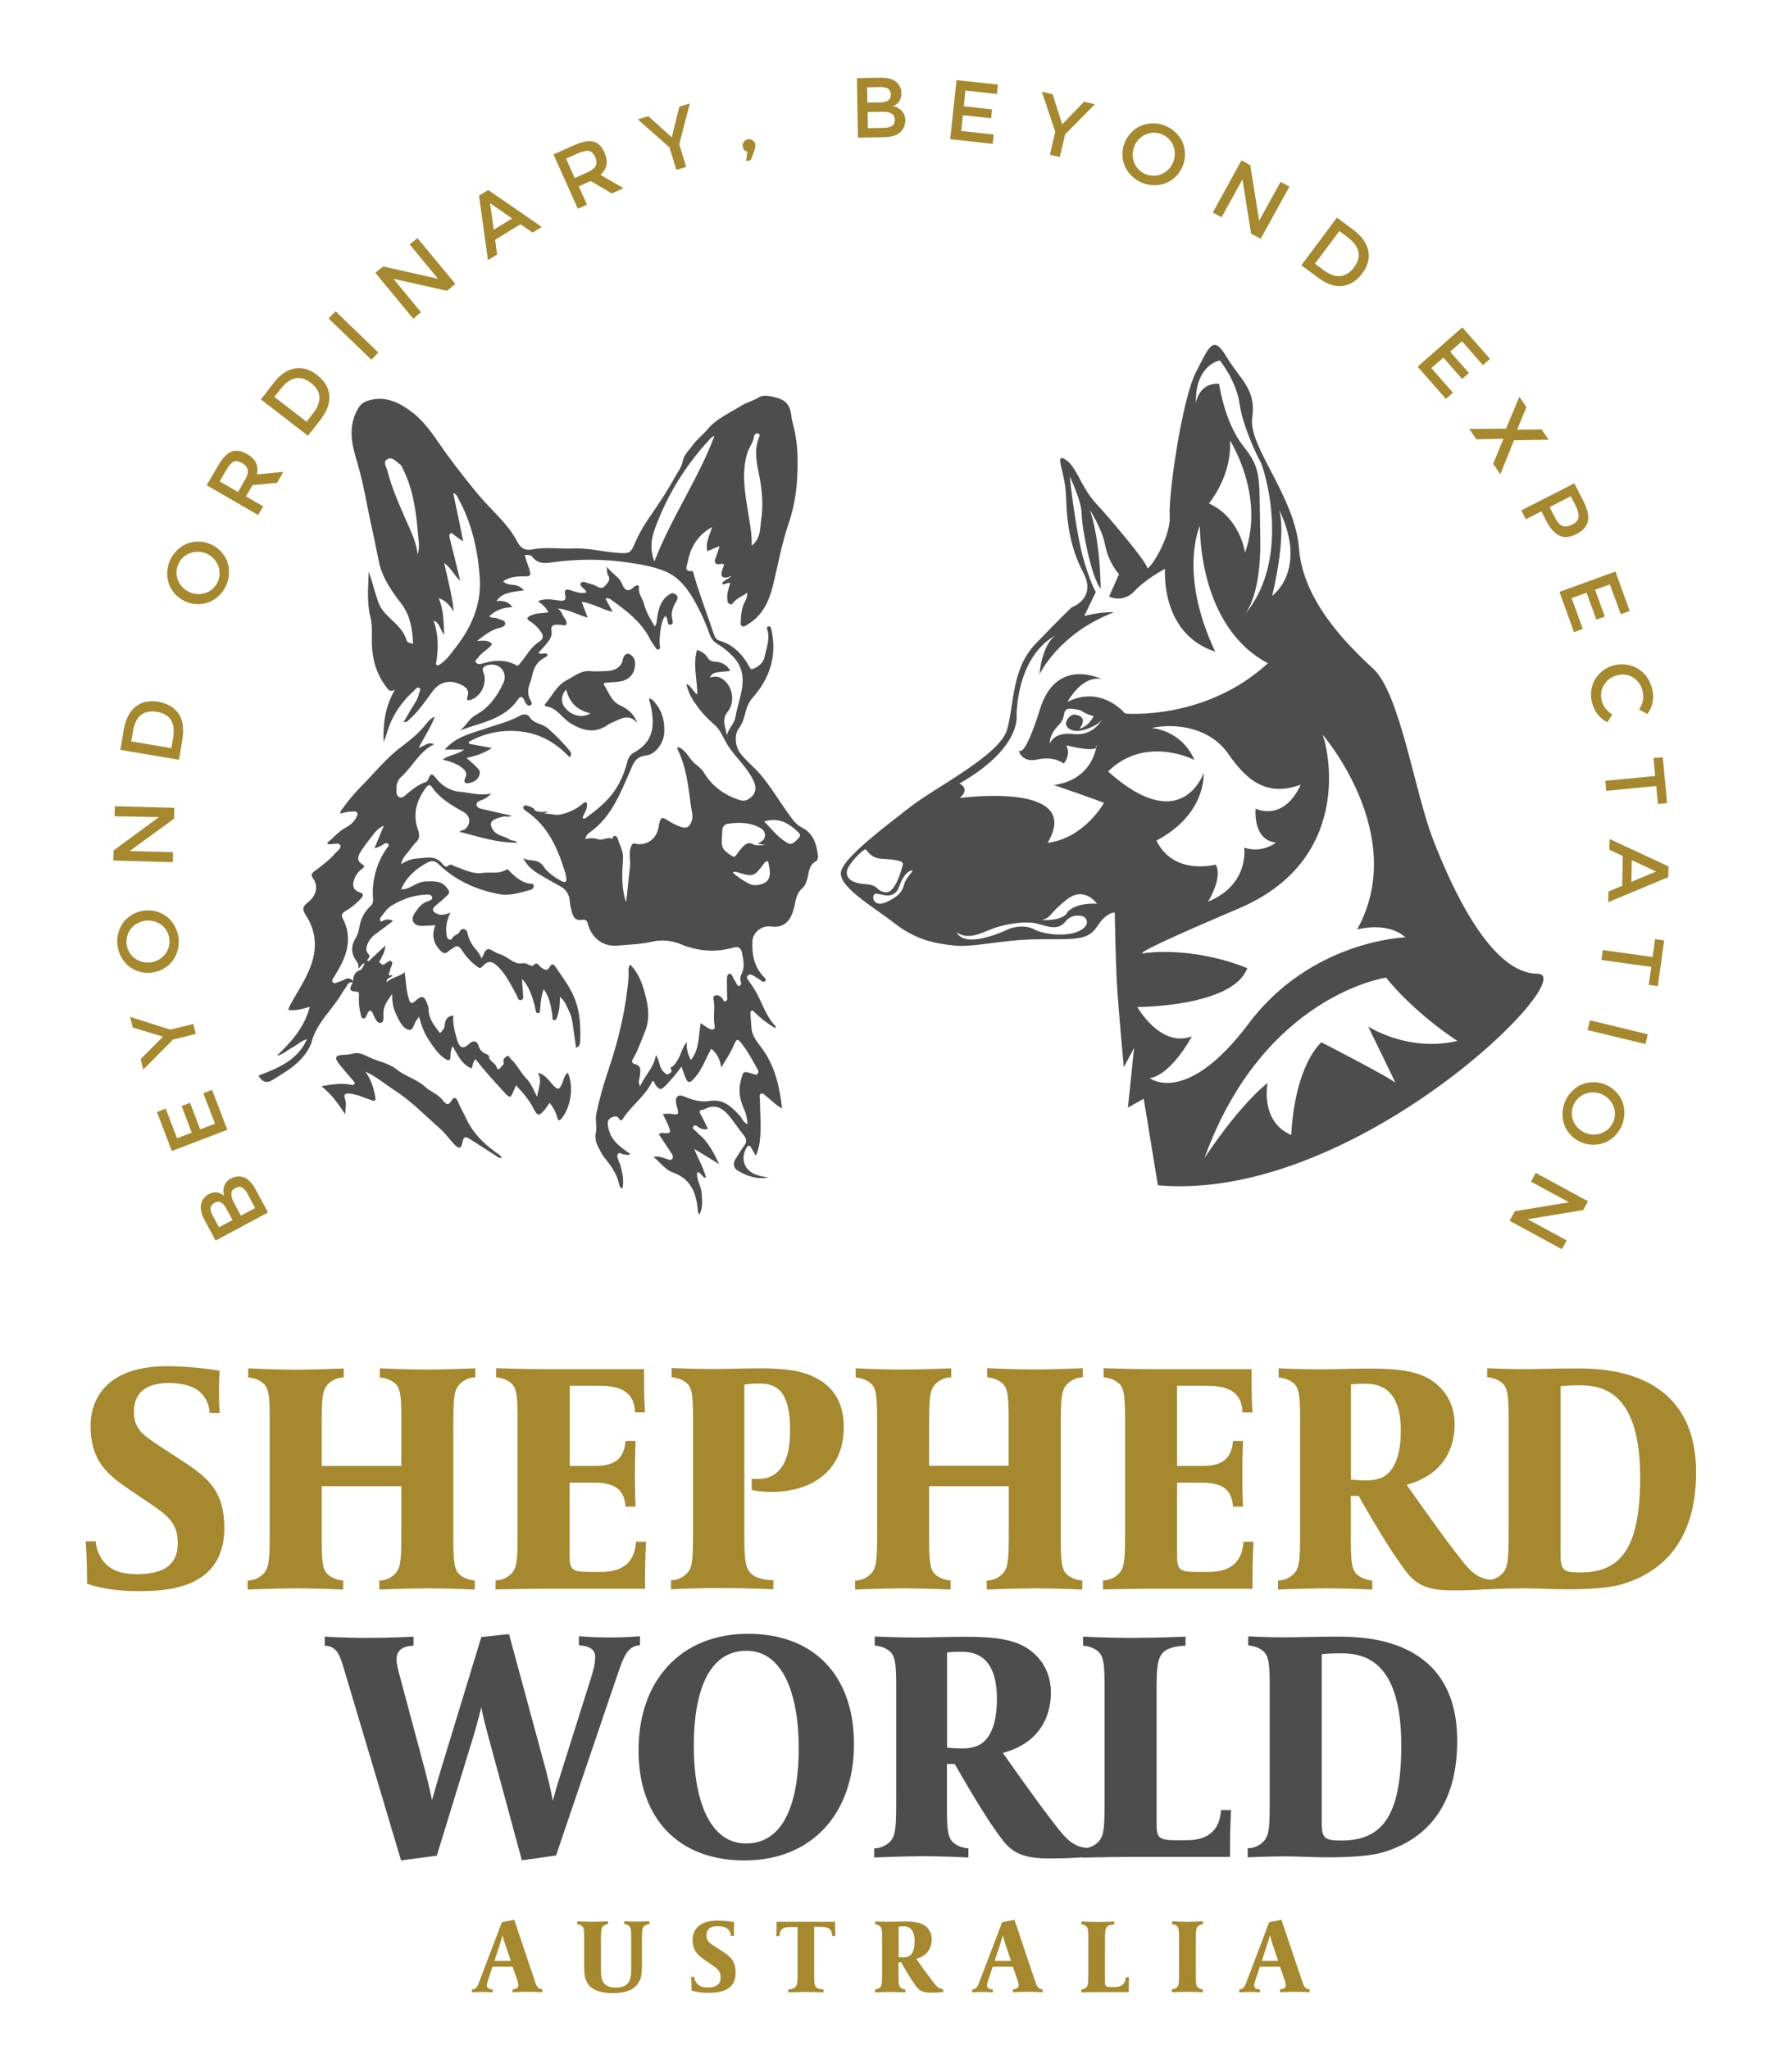 <?xml version="1.0" encoding="UTF-8"?>
<!-- Generator: Adobe Illustrator 28.2.0, SVG Export Plug-In . SVG Version: 6.00 Build 0)  -->
<svg xmlns="http://www.w3.org/2000/svg" xmlns:xlink="http://www.w3.org/1999/xlink" version="1.1" id="Layer_1" x="0px" y="0px" viewBox="0 0 1268.5 1450" style="enable-background:new 0 0 1268.5 1450;" xml:space="preserve">
<style type="text/css">
	.st0{fill:#FFFFFF;}
	.st1{fill:#A6882E;}
	.st2{fill:#4D4D4D;}
</style>
<rect class="st0" width="1268.5" height="1450"></rect>
<path class="st1" d="M373.4,1409.7c-5.7,0-10.5,0.3-10.5,0.3v-2.1c1.8-0.1,4.1-0.6,4.1-3c-0.2-1.6-0.6-3.1-1.2-4.5l-2.9-8.5h-14.3  l-2.8,8.5c-0.6,1.5-1,3.1-1.2,4.7c0,1.9,1.4,2.8,4.1,2.9v2.1c0,0-3.5-0.3-7.5-0.3s-7.1,0.3-7.1,0.3v-2.1c3.2-0.2,4-2.6,5-5.1  l16.2-42.5l8.7-1.7l14.9,44.3c1.2,3.6,2.4,4.7,5,4.9v2.1C383.9,1410,378.6,1409.7,373.4,1409.7z M357.8,1376.6c-1.9-5.4-2-7.2-2-7.2  c-0.1,0.2-0.7,2.9-2.2,7.4l-3.6,11h11.6L357.8,1376.6z"></path>
<path class="st1" d="M455.7,1363.5c-1.2,1.4-1.3,3.5-1.3,9.8v15.5c0,5.6-0.1,9.1-1.2,12c-3.4,8.9-13.2,9.8-19.4,9.8  c-12.8,0-17.2-4.5-19.1-9.5c-1-2.7-1.2-5.4-1.2-11.7v-18.3c0-4.7-0.2-6.3-1-7.4c-1-1.2-2.4-1.8-3.9-1.8v-2.1c0,0,6.2,0.3,10.6,0.3  c4.1,0,11.2-0.3,11.2-0.3v2.1c-1.4,0-2.7,0.6-3.7,1.6c-1.2,1.4-1.3,3.5-1.3,9.8v20.3c0,6.4,0.4,13.1,10.5,13.1  c10.4,0,10.9-6.9,10.9-13.2v-22.5c0-4.7-0.2-6.3-1-7.4c-1-1.2-2.4-1.8-3.9-1.8v-2.1c0,0,4.5,0.3,8.5,0.3c4.7,0,9.3-0.3,9.3-0.3v2.1  C458,1361.9,456.7,1362.5,455.7,1363.5z"></path>
<path class="st1" d="M501.2,1410.4c-7.6,0-11.7-1.7-11.7-1.7v-1.3c0-4-0.3-8.3-0.3-8.3h2.3c0.1,1.7,0.7,3.3,1.8,4.6  c1.9,2.4,4.8,2.9,7.6,2.9c8.9,0,9.2-4.7,9.2-7.2c0-4.7-2.7-6.4-6.8-9.2l-4.1-2.8c-5.1-3.5-8.9-6.6-8.9-14.6  c0-5.5,3.1-13.5,17.4-13.5c4,0,8,0.4,12,1c0,0-0.2,1.9-0.2,4.7c0,3.1,0.2,5,0.2,5h-2.3c-0.1-1.8-0.8-3.5-2.2-4.7  c-1.6-1.6-4.4-2.1-7.1-2.1c-7.2,0-8,4.1-8,6.6c0,3.9,2.1,5.3,6.1,7.9l5.1,3.3c5.8,3.8,9.4,6.8,9.4,15.2  C520.7,1410,507.6,1410.4,501.2,1410.4z"></path>
<path class="st1" d="M589.1,1370.1c-0.2-5.8-4.1-6.4-8.1-6.4h-4.7v34.4c0,5.2,0.3,6.8,1.1,7.9c1,1.6,3.5,1.9,5.5,2v2.1  c0,0-6.1-0.3-12.5-0.3c-6.7,0-12.4,0.3-12.4,0.3v-2.1c1.3,0,3.6-0.3,5-1.6c1.8-1.8,1.6-5.3,1.6-9.8v-32.8h-4.7c-4,0-7.9,0.5-8.1,6.4  h-2.3c0,0,0.2-3.3,0.2-7.2v-2.9h41.4v2.9c0,4,0.2,7.2,0.2,7.2L589.1,1370.1z"></path>
<path class="st1" d="M659.1,1410.3c-7.8,0-9.3-2.7-12-6.4c-3.5-5-9.2-15.1-9.2-15.1H636v10c0,4.7,0.2,6.3,1,7.4  c1,1.2,2.4,1.8,3.9,1.8v2.1c0,0-5.9-0.3-10.3-0.3c-4.1,0-11.2,0.3-11.2,0.3v-2.1c1.4,0,2.7-0.6,3.7-1.6c1.2-1.4,1.3-3.5,1.3-9.8  v-25.4c0-4.7-0.2-6.3-1-7.4c-1-1.2-2.4-1.8-3.9-1.8v-2.1c0,0,4.6,0.2,8.9,0.2c5.3,0,6.9-0.2,12-0.2c5.9,0,10.4,0.5,13.6,2.5  c3.5,2.2,5.7,6,5.5,10.2c0,4-1.5,11.2-10.9,13.7c0,0,6.8,9.8,11,15.2c2.5,3.2,4.4,6.1,8,6.3v2.1  C664.9,1410.2,662,1410.3,659.1,1410.3z M639.1,1363.3c-1.6,0-3,0.2-3,0.2v21.7c0,0,1.7,0.1,3.3,0.1c0.9,0,1.8-0.1,2.7-0.3  c1-0.3,5.3-1.2,5.3-11.1C647.4,1363.6,641.7,1363.2,639.1,1363.3L639.1,1363.3z"></path>
<path class="st1" d="M727.5,1409.7c-5.7,0-10.5,0.3-10.5,0.3v-2.1c1.8-0.1,4.1-0.6,4.1-3c-0.2-1.6-0.6-3.1-1.2-4.5l-2.9-8.5h-14.3  l-2.8,8.5c-0.6,1.5-1,3.1-1.2,4.7c0,1.9,1.4,2.8,4.1,2.9v2.1c0,0-3.5-0.3-7.5-0.3s-7.1,0.3-7.1,0.3v-2.1c3.2-0.2,4-2.6,5-5.1  l16.2-42.5l8.7-1.7l14.9,44.3c1.2,3.6,2.4,4.7,5,4.9v2.1C738,1410,732.6,1409.7,727.5,1409.7z M711.9,1376.6c-1.8-5.4-2-7.2-2-7.2  c-0.1,0.2-0.7,2.9-2.2,7.4l-3.6,11h11.6L711.9,1376.6z"></path>
<path class="st1" d="M799,1407.1v2.8h-22.4c-4.1,0-11.2,0.2-11.2,0.2v-2.1c1.4,0,2.7-0.6,3.7-1.6c1.2-1.4,1.3-3.5,1.3-9.8v-25.4  c0-4.7-0.2-6.3-1-7.4c-1-1.2-2.4-1.8-3.9-1.8v-2.1c0,0,5.2,0.3,10.9,0.3c6.3,0,12.4-0.3,12.4-0.3v2.1c-1.9,0.1-4.4,0.4-5.5,2  c-0.8,1.1-1.1,2.7-1.1,7.9v30.6c0,3.3,0.6,3.8,4.6,3.8h2c2.7,0,7.7-0.4,8.1-6.9h2.3C799.2,1399.3,799,1403.5,799,1407.1z"></path>
<path class="st1" d="M847.8,1363.5c-1.3,1.4-1.3,3.5-1.3,9.8v25.4c0,4.7,0.2,6.3,1,7.4c1,1.2,2.4,1.8,3.9,1.8v2.1  c0,0-6.2-0.3-10.6-0.3c-4.1,0-11.2,0.3-11.2,0.3v-2.1c1.4,0,2.7-0.6,3.7-1.6c1.3-1.4,1.3-3.5,1.3-9.8v-25.4c0-4.7-0.2-6.3-1-7.4  c-1-1.2-2.4-1.8-3.9-1.8v-2.1c0,0,6.2,0.3,10.6,0.3c4.2,0,11.2-0.3,11.2-0.3v2.1C850.1,1361.9,848.8,1362.4,847.8,1363.5z"></path>
<path class="st1" d="M916.6,1409.7c-5.7,0-10.5,0.3-10.5,0.3v-2.1c1.8-0.1,4.1-0.6,4.1-3c-0.2-1.6-0.6-3.1-1.2-4.5l-2.9-8.5h-14.3  l-2.8,8.5c-0.6,1.5-1.1,3.1-1.2,4.7c0,1.9,1.4,2.8,4.1,2.9v2.1c0,0-3.5-0.3-7.5-0.3s-7.1,0.3-7.1,0.3v-2.1c3.2-0.2,4-2.6,5-5.1  l16.1-42.5l8.7-1.7l14.9,44.3c1.2,3.6,2.4,4.7,5,4.9v2.1C927.1,1410,921.8,1409.7,916.6,1409.7z M901,1376.6c-1.8-5.4-2-7.2-2-7.2  c-0.1,0.2-0.7,2.9-2.2,7.4l-3.6,11h11.6L901,1376.6z"></path>
<path class="st1" d="M97.9,1126.1c-23.7,0-36.3-5.3-36.3-5.3v-4.2c0-12.4-0.9-25.8-0.9-25.8h7.1c0.3,5.2,2.3,10.2,5.5,14.3  c5.8,7.4,15,9,23.7,9c27.6,0,28.8-14.7,28.8-22.3c0-14.7-8.3-20-21.2-28.8l-12.9-8.7c-15.9-10.8-27.6-20.5-27.6-45.3  c0-17,9.7-42.1,54.1-42.1c12.5,0.1,25,1.2,37.3,3.2c0,0-0.5,6-0.5,14.5c0,9.7,0.5,15.4,0.5,15.4h-7.1c-0.2-5.6-2.6-10.9-6.7-14.7  c-5.1-4.8-13.8-6.5-22.1-6.5c-22.3,0-24.8,12.9-24.8,20.5c0,12.2,6.7,16.6,18.9,24.6l15.9,10.4c17.9,11.7,29.2,21.2,29.2,47.4  C158.6,1124.7,117.7,1126.1,97.9,1126.1z"></path>
<path class="st1" d="M325,980c-3.9,4.4-4.1,10.8-4.1,30.6v79.2c0,14.5,0.7,19.6,3,23c1.8,2.5,6,5.3,12.2,5.8v6.4  c0,0-19.3-0.9-32.9-0.9c-12.9,0-34.7,0.9-34.7,0.9v-6.4c4.4,0,8.5-1.9,11.5-5.1c3.9-4.4,4.1-10.8,4.1-30.6v-31.1h-56.4v38  c0,14.5,0.7,19.6,3,23c1.8,2.5,6,5.3,12.2,5.8v6.4c0,0-19.3-0.9-32.9-0.9c-12.9,0-34.7,0.9-34.7,0.9v-6.4c4.4,0,8.5-1.9,11.5-5.1  c3.9-4.4,4.1-10.8,4.1-30.6v-79.2c0-14.5-0.7-19.6-3-23c-1.8-2.5-6-5.3-12.2-5.8v-6.5c0,0,19.3,1,32.9,1c12.9,0,34.7-0.9,34.7-0.9  v6.4c-4.4,0-8.5,1.9-11.5,5.1c-3.9,4.4-4.1,10.8-4.1,30.6v26.9h56.4v-33.8c0-14.5-0.7-19.6-3-23c-1.8-2.5-6-5.3-12.2-5.8v-6.5  c0,0,19.3,0.9,32.9,0.9c12.9,0,34.7-0.9,34.7-0.9v6.4C332.1,974.9,328,976.7,325,980z"></path>
<path class="st1" d="M456.6,1115.7v8.7h-71.1c-12.9,0-34.7,0.5-34.7,0.5v-6.4c4.4,0,8.5-1.9,11.5-5.1c3.9-4.4,4.1-10.8,4.1-30.6  v-79.2c0-14.5-0.7-19.6-3-23c-1.8-2.5-6-5.3-12.2-5.8v-6.5c0,0,19.3,0.7,32.9,0.7h71.8v9c0,12.4,0.7,21.6,0.7,21.6h-7.1  c-0.5-17.5-14.7-18.9-27.1-18.9h-19.1v56.8h17.2c10.8,0,21.2-2.1,22.3-17.7h7.1c0,0-0.5,10.6-0.5,23.5c0,14.7,0.5,23,0.5,23h-7.1  c-0.9-13.6-9.4-17-22.8-17h-16.8v51.5c0,10.3,1.8,11.7,14.3,11.7h7.6c8.5,0,23.9-1.4,25.1-21.4h7.1  C457.3,1091.3,456.6,1104.4,456.6,1115.7z"></path>
<path class="st1" d="M546.1,1055.9c-4.7,0-9.4-0.4-14-1.4v-8c1.5,0.2,3.1,0.2,4.6,0.2c6,0,10.3-1.8,13.8-5.1  c5.8-5.5,8.8-14.7,8.8-29.5c0-33.8-14.7-32.9-24.4-32.9c-2.7,0.1-5.4,0.3-8,0.7v107.7c0,16.1,0.9,21.2,3.5,24.6  c3.2,4.8,10.8,6,17,6.2v6.4c0,0-18.6-0.9-38.4-0.9c-17.7,0-34,0.9-34,0.9v-6.4c4.4,0,8.5-1.9,11.5-5.1c3.9-4.4,4.1-10.8,4.1-30.6  v-79.2c0-14.5-0.7-19.6-3-23c-1.8-2.5-6-5.3-12.2-5.8v-6.5c0,0,16.6,0.7,28.5,0.7c12.9,0,20.7-0.5,34.7-0.5c4.6,0,17.3,0.2,26.5,2.3  c16.8,3.9,32.2,14.5,32.2,39.3C597.2,1041.8,573.7,1055.9,546.1,1055.9z"></path>
<path class="st1" d="M755,980c-3.9,4.4-4.1,10.8-4.1,30.6v79.2c0,14.5,0.7,19.6,3,23c1.8,2.5,6,5.3,12.2,5.8v6.4  c0,0-19.3-0.9-32.9-0.9c-12.9,0-34.7,0.9-34.7,0.9v-6.4c4.4,0,8.5-1.9,11.5-5.1c3.9-4.4,4.1-10.8,4.1-30.6v-31.1h-56.4v38  c0,14.5,0.7,19.6,3,23c1.8,2.5,6,5.3,12.2,5.8v6.4c0,0-19.3-0.9-32.9-0.9c-12.9,0-34.7,0.9-34.7,0.9v-6.4c4.4,0,8.5-1.9,11.5-5.1  c3.9-4.4,4.1-10.8,4.1-30.6v-79.2c0-14.5-0.7-19.6-3-23c-1.8-2.5-6-5.3-12.2-5.8v-6.5c0,0,19.3,0.9,32.9,0.9  c12.9,0,34.7-0.9,34.7-0.9v6.4c-4.4,0-8.5,1.9-11.5,5.1c-3.9,4.4-4.1,10.8-4.1,30.6v26.9H714v-33.8c0-14.5-0.7-19.6-3-23  c-1.8-2.5-6-5.3-12.2-5.8v-6.5c0,0,19.3,0.9,32.9,0.9c12.8,0.1,34.8-0.9,34.8-0.9v6.4C762.1,974.9,758,976.7,755,980z"></path>
<path class="st1" d="M886.6,1115.7v8.7h-71.1c-12.9,0-34.7,0.5-34.7,0.5v-6.4c4.4,0,8.5-1.9,11.5-5.1c3.9-4.4,4.1-10.8,4.1-30.6  v-79.2c0-14.5-0.7-19.6-3-23c-1.8-2.5-6-5.3-12.2-5.8v-6.5c0,0,19.3,0.7,32.9,0.7h71.8v9c0,12.4,0.7,21.6,0.7,21.6h-7.1  c-0.5-17.5-14.7-18.9-27.2-18.9h-19.1v56.8h17.3c10.8,0,21.2-2.1,22.3-17.7h7.1c0,0-0.5,10.6-0.5,23.5c0,14.7,0.5,23,0.5,23h-7.1  c-0.9-13.6-9.4-17-22.8-17h-16.8v51.5c0,10.3,1.8,11.7,14.3,11.7h7.6c8.5,0,23.9-1.4,25.1-21.4h7.1  C887.3,1091.3,886.6,1104.4,886.6,1115.7z"></path>
<path class="st1" d="M1027.8,1125.6c-24.4,0-29-8.5-37.3-20c-11-15.4-28.8-46.9-28.8-46.9h-5.5v31.1c0,14.5,0.7,19.6,3,23  c1.8,2.5,6,5.3,12.2,5.8v6.4c0,0-18.4-0.9-32-0.9c-12.9,0-34.7,0.9-34.7,0.9v-6.4c4.4,0,8.5-1.9,11.5-5.1c3.9-4.4,4.1-10.8,4.1-30.6  v-79.2c0-14.5-0.7-19.6-3-23c-1.8-2.5-6-5.3-12.2-5.8v-6.5c0,0,14.3,0.7,27.8,0.7c16.6,0,21.4-0.5,37.3-0.5  c18.4,0,32.4,1.6,42.3,7.8c10.6,6.7,17.2,17.5,17.2,31.8c0,12.4-4.6,34.7-34,42.6c0,0,21.2,30.4,34.3,47.4  c7.8,10.1,13.8,19.1,25.1,19.8v6.4C1055.3,1124.4,1047.4,1125.6,1027.8,1125.6z M965.7,979.3c-5.1,0-9.4,0.5-9.4,0.5v67.4  c0,0,5.3,0.5,10.4,0.5c2.8,0.1,5.6-0.2,8.3-0.9c3-0.9,16.6-3.7,16.6-34.5C991.5,980.2,973.8,979.3,965.7,979.3z"></path>
<path class="st1" d="M1147.5,1121.4c-7.1,2.1-20.7,3.4-37.7,3.4c-14.3,0-20.2-0.7-30.6-0.7c-11.3,0-26.9,0.7-26.9,0.7v-6.4  c4.4,0,8.5-1.9,11.5-5.1c3.9-4.4,4.1-10.8,4.1-30.6v-79.2c0-14.5-0.7-19.6-3-23c-1.8-2.5-6-5.3-12.2-5.8v-6.4c0,0,12.9,0.7,26,0.7  c7.4,0,21.2-0.5,37.7-0.5c20.7,0,84.2,1.8,84.2,73.6C1200.6,1098,1168.9,1115.2,1147.5,1121.4z M1118.5,980.4  c-10.3,0-13.8,0.7-13.8,0.7v119.2c0,6.9,0.7,10.3,4.8,11.7c1.8,0.7,4.8,0.9,9.2,0.9c29.4,0,42.3-18.4,42.3-67.2  C1161.1,986.2,1135.3,980.4,1118.5,980.4L1118.5,980.4z"></path>
<path class="st2" d="M437.7,1183.4l-44.1,129.8l-24.2,3.4l-23.9-88.3c-3-10.8-4.6-18.6-4.8-20.2c-0.2,1.2-2.1,8.8-5.5,20.5l-26,84.7  l-25.3,3.4l-40-134.1c-3.2-10.8-5.1-17.5-14-17.9v-6.4c0,0,13.1,0.9,29.7,0.9c18.6,0,33.1-0.9,33.1-0.9v6.4c-5.1,0.2-12,1.8-12,9.4  c0,3,0.7,6.7,2.8,14l17,63.5c3,11.3,5.1,21.2,5.3,22.5c0.2-0.7,2.1-7.8,5.8-20l29.1-95.5l19.6-2.1l26.2,96.6  c3.5,13.3,4.6,20.7,4.8,21.4c0.2-0.9,2.5-9.2,5.8-19.6l21.2-67.2c2.1-6.9,3-10.6,3-15c0-6-5.1-7.8-11.5-8.3v-6.4  c0,0,9.7,0.9,21.6,0.9c12.9,0,21.6-0.9,21.6-0.9v6.4C443.9,1164.8,441.2,1173.6,437.7,1183.4z"></path>
<path class="st2" d="M527,1316.7c-47.2,0-75-30.1-75-78c0-49.5,30.1-82.4,77.5-82.4c47.2,0,75,30.1,75,78  C604.5,1283.8,574.4,1316.7,527,1316.7z M528.4,1168.3c-27.4,0-37.3,30.1-37.3,67.4c0,38.9,11.5,69,37,69  c27.4,0,37.3-30.1,37.3-67.4C565.4,1198.4,553.9,1168.3,528.4,1168.3z"></path>
<path class="st2" d="M741.9,1315.3c-24.4,0-29-8.5-37.3-20c-11-15.4-28.8-46.9-28.8-46.9h-5.5v31c0,14.5,0.7,19.6,3,23  c1.8,2.5,6,5.3,12.2,5.8v6.4c0,0-18.4-0.9-32-0.9c-12.9,0-34.7,0.9-34.7,0.9v-6.4c4.4-0.1,8.5-1.9,11.5-5.1  c3.9-4.4,4.1-10.8,4.1-30.6v-79.1c0-14.5-0.7-19.6-3-23c-1.8-2.5-6-5.3-12.2-5.8v-6.4c0,0,14.3,0.7,27.8,0.7  c16.6,0,21.4-0.5,37.3-0.5c18.4,0,32.4,1.6,42.3,7.8c10.6,6.7,17.3,17.5,17.3,31.8c0,12.4-4.6,34.7-34,42.6c0,0,21.2,30.4,34.3,47.4  c7.8,10.1,13.8,19.1,25.1,19.8v6.4C769.2,1314.1,761.4,1315.3,741.9,1315.3z M679.8,1169c-5.1,0-9.4,0.5-9.4,0.5v67.4  c0,0,5.3,0.5,10.4,0.5c2.8,0.1,5.6-0.2,8.3-0.9c3-0.9,16.6-3.7,16.6-34.5C705.5,1169.9,687.8,1169,679.8,1169z"></path>
<path class="st2" d="M870.7,1305.4v8.8H801c-12.9,0-34.7,0.5-34.7,0.5v-6.4c4.4-0.1,8.5-1.9,11.5-5.1c3.9-4.4,4.1-10.8,4.1-30.6  v-79.1c0-14.5-0.7-19.6-3-23c-1.8-2.5-6-5.3-12.2-5.8v-6.4c0,0,16.1,0.9,33.8,0.9c19.5,0,38.7-0.9,38.7-0.9v6.4  c-6,0.2-13.8,1.4-17,6.2c-2.5,3.5-3.5,8.5-3.5,24.6v95.2c0,10.3,1.8,11.7,14.3,11.7h6.2c8.5,0,23.9-1.4,25.1-21.4h7.1  C871.4,1281,870.7,1294.1,870.7,1305.4z"></path>
<path class="st2" d="M978.4,1311.1c-7.1,2.1-20.7,3.4-37.7,3.4c-14.3,0-20.2-0.7-30.6-0.7c-11.3,0-26.9,0.7-26.9,0.7v-6.4  c4.4,0,8.5-1.9,11.5-5.1c3.9-4.4,4.1-10.8,4.1-30.6v-79.1c0-14.5-0.7-19.6-3-23c-1.8-2.5-6-5.3-12.2-5.8v-6.4c0,0,12.9,0.7,26,0.7  c7.4,0,21.2-0.5,37.7-0.5c20.7,0,84.2,1.8,84.2,73.6C1031.6,1287.7,999.8,1304.9,978.4,1311.1z M949.4,1170.1  c-10.3,0-13.8,0.7-13.8,0.7V1290c0,6.9,0.7,10.3,4.8,11.7c1.8,0.7,4.8,0.9,9.2,0.9c29.5,0,42.3-18.4,42.3-67.2  C992,1175.8,966.2,1170.1,949.4,1170.1L949.4,1170.1z"></path>
<path class="st2" d="M632.9,653.2c15.6,12.2,29.2,14.6,42.8,16s32.1-3.9,56.9-4.4s37,1.9,43.8-8.8s12.7-10.2,12.7-10.2  s0.5,31.1,1.5,49.6s4.9,59.9,4.9,59.9l7.3-13.7l-4.4,42.3l11.2-6.3l9.7,59.3l0.5,2c140,12.2,301.5-149.8,268.4-149.8  s-60.8-61.3-73.9-95.3c-13.1-34-23.3-103.1-42.3-120.6s-49.6-48.1-52.5-85.1s-36-72-33.1-92.4s-8.3-26.7-18-42.9  s-12.2-8.1-21.9,10.8s-19.5,86-18.5,101.6s-15.6,40.4-16,36.5s-24.8-33.1-36-45.2s-13.7-26.2-21.9-31.3s0,9,0.5,25.9  s2.4,35.6,12.2,54.1s-8.3,24.7-8.3,24.7s-7.8,7.4-25.3,25.6s-15.1,43.1-20.4,61.1c-5.3,18-51,40.8-68.6,54.6s-44.7,33.9-48.6,44.7  S617.3,641.1,632.9,653.2z M881.5,434.4c-0.4,0.6-0.9,1.2-1.5,1.8C880.5,435.6,881,435,881.5,434.4c3.4-4.6,11.3-19.2,10.6-53.9  c-0.9-43.9,1.3-47.9-12.1-64.9s-17-43.9-17-43.9s-13-2.2-16.5,13.4c-0.4-27.3,17-30,17-30s11.6,14.3,13.9,30.4s12.2,36.7,14.8,41.2  S914.7,394.6,881.5,434.4z M870.6,311.6c0,0,25.1,38.9,10.7,79.6c0,0-3.1-24.6-25.5-34.9C873.5,333.2,870.6,311.6,870.6,311.6z   M900.5,421.7c0,0,10.4-41.2,5-60.9C926.1,403.8,900.5,421.7,900.5,421.7z M852.6,819.6c41.8-115.5,128.6-127.7,128.6-127.7  s16.8,22.4,50.4,44.8c-35,8.2-63.1-10.2-63.1-10.2s20.8,42.7,19.3,40s-52.4-28.8-52.4-28.8s-18.5,14.8-21.4,65.6  c-22.4-9.7-16.7-36.8-16.7-36.8S879.4,779.4,852.6,819.6z M805.1,712.7c0,0,67.7,0,77.8-27.5c-39.3-15.8-72.2-10.7-72.2-10.7  s-21,5.5,66.1-31.5s60.5-123.6,59-123.6c0,0,62.1,71.2,24.9,138.4c23.9-5.6,34.1,5.6,34.1,5.6s-66.6,2-110.9,61S813.8,763,813.8,763  s13.2,0,29.9-29.5C821.2,741.7,805.1,712.7,805.1,712.7z M784.4,546c26.4-26.1,61-8.2,61-8.2s-6.8-19.6-30.3-22.6  c18.3-3.8,41.8,0.2,54.4,18.4s27,30.8,51.3,21.7c-12.6,27-32,17-32,17s-2.3,22.3,14.4,24c-6.5,4.8-14.9,6.2-22.5,3.6  c0,0,4.1,26-25.5,38.2c11.1-19.2,5.3-26.2,5.3-26.2s-29.6,8.2-41.9-17c35.8-18.9,33.4-47.8,33.4-47.8S836.6,592.9,784.4,546z   M741.6,596.5c25.8-43.8-62.4-31.7-62.4-31.7s8.2-5.9,0-10.3c43.7-24.9,40.4-47.8,40.4-47.8s-0.6-41,27.3-56.9  c-9.7,7.5-11.1,27.5-11.1,27.5s13.5-29,52.8-44c-10.2-0.4-21.1,2.7-21.1,2.7l8.2-17c0,0-4.4-7.3-9.4-25.8s-9.1-56-9.1-56  s8.5,17.3,8.5,26.7s6.8,44.9,13.5,52.8c-0.9-39.6-7.9-56-7.9-56s8.8,13.2,11.1,25.5c1.5,7.5,4.8,14.4,9.7,20.2l-7,15.8  c6.1,2.8,13.4,1.3,17.9-3.8c8.2-8.8,21.7-15.8,21.7-15.8s-3.8,45.7,35.5,58.6c-26.4-56-10.8-89.1-10.8-89.1s-1.8,71,48.1,97.3  C853,510.3,796.4,505,796.4,505s-16.7-20.5-40.8-8.2c12-20.5,24.3-16.1,24.3-16.1s-32-16.4-43.7,21.1s-15.2,29-15.2,29  s1.8,9.4,13.5,6.7s18.5,2.9,18.5,2.9s5.3-5.9,1.8-12.9c15,3.6,19.7,3,21.1,1.8c0.2-1.1,0.3-1.8,0.3-1.8c0.4,0.6,0.3,1.4-0.3,1.8  c-1.1,5.7-6.4,23.1-29.9,26.3c25.8,8.8,35.5,12.6,35.5,12.6S767.7,593.2,741.6,596.5z M761.6,517.3c4.3,0.4,15.1-3.2,18.3-8  c-3.9,7.3-11.9,11.3-20,10.2c-14.3-1.7-16.7,6.8-16.7,6.8s-1.1-5.8,6.3-13.2c7.4-7.4-1.3-14.3,15.4-10.4c2.8,2,6,3.4,9.3,4.1  c0,0-3.3,7.2-10,8.9c7.1-9.7-4.1-10-4.1-10c-2.4,0.6-4.4,2.4-5.2,4.8C753.5,514.5,757.4,516.9,761.6,517.3z M755.7,645.4  c0,0-1.4,6.2-18.2,5.8c7.5-2.3,5.2-5,17.8-14.7s21.2,3.1,21.2,3.1C760.8,638.8,755.7,645.4,755.7,645.4z M677.1,659.8  c8.3,5.8,17.5,0.5,25.4-2.5s21.4-5.4,29.3-4.1s16.4,6.7,22.5-1.1c3.5-4.4,8.3-4.5,11.7-3.7c2.3,0.5,3.8,2.9,3.3,5.2  c-0.1,0.6-0.4,1.1-0.7,1.6c-6.7,9.1-29.1,6.6-36.2,2.7c-8.3-4.5-18.2-0.5-18.2-0.5S683.8,672.6,677.1,659.8L677.1,659.8z   M619.3,632.7c2.7-1.5,13.2,6,17.3-5.5s9.2-11.2,9.2-11.2c1.6-0.4-4.5,5.2-5.7,9.6s-2.7,8.2-12.3,12.7S616.6,634.2,619.3,632.7z   M600.8,613.3c3.7-6.2,10.7-12.2,11.8-12.2s3.2,6.3,11.7,6.7s15.5,1.3,14.8,4c0,0-4.7,20.8-12.3,19.7s-3.5-5-14.8-5.8  S597.1,619.5,600.8,613.3z"></path>
<path class="st2" d="M227.5,768.7c7,5.7,11.9,12.2,16.9,20c0-4.5,1.1-7.6-0.2-11s0.3-4,3.6-3.7c5.2,0.5,9.8,2.9,14.7,4.5  c2.3,0.8,3.9,1.4,3.1-2.5c-1.2-6.3-3-12.2-7-17.6c7.8,3.5,14,8.9,20.9,13.4c11.8,7.6,21.4,17.7,31.8,26.8c3.7,3.2,6.6,7.4,10,11  c3.6,3.8,5.2,3.6,6.1-1.3c0.8-4.4,2.5-3.8,5.3-2.1c5.9,3.8,11.9,7.6,17.8,11.4c1.3,0.9,2.5,2.1,4.6,1.8c-0.9-2-2.6-2.8-4.1-3.8  c-9.1-6.6-16.7-14.3-21.4-24.8c-1.8-3.9-4.1-7.6-5.7-11.7c-1-2.4-2.8-2.8-4.2-0.3c-2.1,3.9-3.9,3-6.1,0.1c-3.3-4.5-8.9-6.2-12.9-9.9  c-5.8-5.3-13.5-7-19.6-11.9c-3.5-2.9-8.5-4.8-13.1-6.2c-2.9-1-5.7-2.1-8.4-3.5c-2.4-1.1-5.9-2.8-9.4-1.8c-2,0.5-4.1,0.8-6.2,0.9  c-2.2,0.2-5.2,0-6,1.9c-0.5,1.2,1.3,3.8,2.6,5.3c3,3.8,6.2,7.3,9.3,11c0.6,0.7,1.5,1.5,1,2.5s-1.7,0.7-2.6,0.5  C241.8,766.3,235.2,767.5,227.5,768.7z"></path>
<path class="st2" d="M489.1,750.2c6.2-7.8,5.2-17.1,6.9-26.1c1.8,1.3,3.7,2.6,5.6,3.7c2.3,1.2,4.9,1.5,4.2-2.3  c-1-5.5,0.2-10.9-0.4-16.3c-0.2-1.6-1.3-4,1-4.7c1.8-0.5,3.7,0.5,5,2.2c0.6,0.8,0.8,2.5,2.3,1.9s1-2.2,1-3.4c0-4.2-0.2-8.4-0.1-12.5  c0-1.4,0.2-3.3,1.8-3.5c1.4-0.2,1.9,1.5,2.5,2.6c0.8,1.5,1.8,3,2.6,4.6c0.4,0.7,0.8,1.6,1.7,1.4c1-0.2,1.6-1.2,1.4-2.2  c0,0,0-0.1,0-0.1c-0.8-2.2-0.6-4.5,0.5-6.6c2.3-4.7,1.1-9.5,0.2-14.2c-0.6-3.5-2.2-5.2-6.4-4c-12.5,3.5-24.8,2.5-36.9-2.4  c-6.4-2.7-13.5-3.4-20.2-1.9c-7.9,1.9-15.9,2-23.9,2.8c-10.7,1.2-19.1-5-21.9-15.7c-0.6-2.5-2.3-2.8-3.9-2.5  c-5.4,0.9-6.6-2.7-7.6-6.6c-0.6-2.2-1-4.4-1.2-6.6c-0.1-4.4-2.7-8.5-6.6-10.5c-4.6-2.6-9.2-5.1-13.8-7.8c-5.1-3-9.9-6.5-12.5-12.3  c4.3,3,10.5-0.1,14.5,6.2c2.4,3.8,7.6,7.5,12.4,10.1c2.6,1.4,4,0.9,3.5-2.3c-0.1-1-0.3-1.9-0.5-2.8c-5.2-17.4-12.1-33.7-27.9-44.4  c-1-0.7-2.4-1.8-1.9-3c0.8-1.7,2.6-0.8,3.9-0.4s3.1,1,3.7,2.1c0.9,1.7,2.4,1.5,3.6,1.8c1.5,0.4,3.2,0,4.8,0c4.1,0-4.2,1.6,0.2,1.4  c3.2-0.1,6.2,1.3,9.6,0.6c6-1.1,11.6-3.8,16.3-7.8c0.8-0.7,1.4-1.3,2.4-0.7c0.8,0.5,0.5,1.4,0.5,2.2c0.1,3.3-2.6,5.8-3.1,8.8  c1.3,0.8,2.1,0,2.8-0.5c6.5-4.8,12.8-9.8,17.8-16.1c5.5-6.9,8.9-14.9,11.1-23.4c0.6-2.8,2.4-5.3,5-6.6c9.2-5,13.5-12.8,12.9-23.3  c-0.3-5-1.2-9.9-2.7-14.7c2.4,0.1,3.3,1.6,4.4,3c5.2,6.1,6.9,13.3,6.5,21.1c-0.4,7.2-5.9,15.4-13,16.2c-7.7,0.9-9,6-11.4,11.5  c-7,16-13.4,32.5-28.6,43.1c-1.5,1-2.6,2.7-2.9,4.5c3-0.8,6.3-0.7,9.2,0.2c3.2,1,6.5-2,9.9-0.3c1.2-3.7,3.4-1.9,3.9-0.1  c1.3,4.5,4,8.7,3.7,13.8c-0.6,10.4-1.4,20.9,2.2,31.1c1.1-8.2,1.6-16.4,2.7-24.5c0.7-5-1.3-10.2,0.9-15.1c0.7-1.6,1.2-2.3,3.1-1.8  c7,1.7,14-2.7,15.9-10c0.5-1.7,0.6-3.5,1.1-5.2c0.6-2.6,1.6-4,4.6-2c3.3,2.2,6.9,4.1,10.7,5.4c4.4,1.4,6-0.5,7.4-4.2  s-0.1-7-0.5-10.4c-1.8-13.6-3.1-27.2-9.2-39.8c-0.3-0.6-0.7-1.5,0.1-2.2c5.9,2.2,7.7,8.5,12.3,12.1c2.1,1.7,4.5,3.5,5.8,5.7  c5.9,9.9,14.3,16,25.1,19.6c3,1,4.9,0.6,7-0.8c5.5-3.7,5.8-8.4,1.8-15.5c-4.6-8-11.5-14.2-16.5-21.8c-3.4-5.1-5.2-11.3-9.9-15.2  c-4.9-4.2-9.3-8.9-12.9-14.2c-3.3-4.3-5.7-9.3-6.9-14.6c3.6,1.5,4.6,5.3,7.8,7.6c0-10.7-3.3-21.1-0.2-31.7c3.3,1.3,5.9,2.8,7.5,5.5  c1.3,2.2,2.9,2.8,5.5,2.9c4.3,0.3,8.3,2.1,10.5,6.6c-12.2,1-12.2,1-14.5,4.6c2.9-0.7,5.3-1.1,7.9,0.4c8.5,4.7,10.5,16.9,4.6,24.1  c-4.3,5.3-1.3,10.7-0.4,16.3c1.3-4.8,5.4-8.3,6.1-12.8c0.9-5.6,2.7-10.9,3.9-16.4c2.2-9.8,1.8-18.9-5.7-26.5  c-3.1-3.3-6.6-6.2-10.4-8.5c-2.8-1.5-5-4-6-7c-3.1-8.8-7-17.3-11.7-25.4c-4.8-8.1-10.7-15.5-19.5-19.2c-8-3.4-16.6-4.9-25.2-6.2  c-18.3-2.8-36.9-2.9-55.2-0.3c-5.1,0.7-10.1,1.1-13.8-3.7c-1.3-1.7-3.5-1.8-5.6-1.4c0.5,1.7,1,3.3,1.5,4.8s1.1,3,1.6,4.5  c1.6,5.3,1.3,5.8-4.2,5.7c-5-0.1-9.8,0.6-14.2,3.5c2.4,2.4,5.1,2.3,7.8,2.6s4.9,1.6,7.1,3.8c-12.4,1.4-16.2,2.8-19.6,7.6  c4.4-0.4,8.4,0.1,11.3,4.3c-6.6,0.2-11.9,2.1-16.4,6.5c2,1.6,4,0.6,5.8,1.5c2,1.1,5.5,1,5.5,3.6c0,2.3-3.3,2.9-5.3,3.4  c-5.4,1.6-9.5,5-14.6,8.9c4.4-0.1,8-1,10.6,2.3c-2.8,3.9-7.6,5.9-10.2,9.9c-0.6,0.9-2.1,1.6-1.4,2.8c0.9,1.2,2.4,1.7,3.8,1.2  c1.1-0.3,2.2-0.5,3.3-0.8c7.3-2,14.5-2,21.3,1.6c1.9,1,2.1-0.1,2.9-1c4.6-5.2,7.7-11.8,13.9-15.6c2.9-1.8,2.9-4.3,0.9-7  c-2-2.9-4.6-5.4-7.6-7.3c-2.9-1.7-2.3-2.7,0.4-4c3.9-2,8.2-1.6,12.6-2.3c-1.8-3.6-4.4-5.8-7.4-7.9c5.5-2.5,10.7-0.9,15.6-0.4  c4.1,0.5,4.2-1.6,3.7-3.8c-1.1-4.8,1.2-4.4,4.4-3.4c3.4,1.1,6.7,2.5,10.5,1.4c-0.2-1.6-1.4-2.1-2.1-2.9c-0.9-1.1-2.7-2-1.8-3.6  s2.6-0.9,3.9-0.4c2.1,0.7,4.2,0.9,6.3,2c1.9,1,4.6,3,6.9,0.3c1.9-2.2,4.5-4.2,2.1-7.9c-0.8-1.2-0.5-3-0.8-5.8  c3.6,5.1,8.7,7.1,10.8,12.2c1.6,4.2,4.2,6.5,8.4,2.2c0.9-0.9,3.9-2.1,3.6,0.2c-0.6,4.9,2.7,8.1,3.7,12.2c1.3,5.4,4.3,10.2,7.5,15.6  c1.7-2.6,1.4-4.9,1.8-7c1-5.8,2.5-11.4,7.6-15.1c1.8-1.3,3.5-2.3,5.6-0.4s0.9,3.5,0,5.1c-2.4,4-3.8,8.1-2.5,12.9  c0.3,1.1,0.6,2.9-1.1,3.2c-2.1,0.5-2.1-1.4-2.4-2.8c-0.3-1.1-0.3-2.5-1.6-3.3c-1,1.1-1.7,2.5-2.1,3.9c-1.4,5.1-2,10.3-1.9,15.6  c0.1,1.4,0.9,3.4-0.5,4c-2,0.9-2.4-1.6-3.4-2.7c-1.6-2.1-2.9-4.4-4.1-6.8c-6.1-10.5-15.4-17.7-25-24.6c-1.3-1-2.9-2.5-5.3-1.8  l5.1,9.5c-8.1-2-14.4-6.2-22-7.2c1.5,4,2.8,7.3,4.3,11.2c-7.4-2.1-13.5-5.7-21.3-6.5c3.1,1.9,3.2,4.8,4.9,6.8  c0.9,1.1,1.8,3.3,1.3,4.4c-0.7,1.6-2.9,0.3-4.4,0.4c-0.5,0-1-0.1-1.5-0.1c-3,0-5.4,0.3-4.6,4.5c0.6,3.3-1.2,6.2-3.3,8.7  c-1.9,2.3-3.9,4.5-6,6.7c2.2,1.7,4.8-0.7,6.5,1.2c0,1.3-1.1,1.7-1.9,2.1c-5.5,2.8-8.1,7.5-9.1,13.4c-0.4,1.7-0.9,3.4-1.6,5.1  c-1.4,3.8-1.7,7.4,0.2,11.2c0.6,1.2,2.2,3.3,0.2,4.2s-3-1.3-3.9-2.7c-0.2-0.4-0.4-0.9-0.5-1.3c-1.2-2.2-2.6-2.8-4.2-0.4  c-9.8,14.5-26.3,16.5-41,22.1c4.1-3.3,6.3-8.3,10.9-10.8c9.3-5.2,15.2-13.2,19.5-22.5c1.6-3.1,1.4-6.8-0.6-9.6  c-2.2-3.3-7-4.5-11.2-3c-4.6,1.6-2,4.7-1.5,7.2c1.2,7-2.9,14.6-9.1,16.9c-2.4,0.9-3.9,0.9-2.8-2.3c1.1-3.5-0.1-5.7-3.3-7.5  c-8.2-4.7-16.1-3.4-21.6,4.1c-4.9,6.7-9.6,13.7-15.8,19.3c-1.2,1.1-2.1,2.6-4.6,2.3c1.5-2.6,2.9-4.8,4.1-7c2.3-4.4,5.8-8.1,6.8-13.2  c0.2-1.3,1.8-2.9,0.2-3.9s-2.7,0.9-3.6,1.8c-7.1,6.2-12.8,13.9-16.7,22.6c-2,4.5-2.8,9.3-5,13.7c-0.4-12.5,1-24.7,8-36.8  c-3.6,1.9-4.7-0.1-6-1.9c-6.6-8.6-9.7-18.4-10.2-29.1c-0.4-6.7,0.6-13.7-1-20c-2.8-10.9-1.6-21.7-1.3-32.6c2.3,6.3,3.8,12.7,5.9,19  c1.1,3.8,2.9,7.3,5.5,10.2c5.5,6.1,12.9,10.8,15.4,19.4c0.5,1.6,2.5,1.9,4.6,2.4c-0.5-10.4-2-20-8.2-28.2c-7-9.1-13.6-18.4-16-29.9  c-1.6-7.5-3-15.1-4.7-22.6c-3.6-16-6-32.1-10.7-47.9c-3.8-12.4-6.8-25.2,0.7-37.9c1.4-2.6,3.8-4.5,6.6-5.4  c12.4-4.1,22.8,1.2,32.2,8.5c10.3,8,16.8,19.6,24.4,29.9c7.2,9.8,14.7,19.4,22.5,28.7c9.2,10.9,20.5,20,27.2,33  c2.5,4.8,5.9,5.9,10.7,5c9.6-1.8,19.3-0.2,28.9-0.6c11.1-0.5,21.7,2.6,32.7,3.2c6.7,0.4,7.8-0.1,10.5-6.5c2.4-5.6,5.3-11,8.7-16.1  c7-10.2,14-20.4,19.9-31.2c1.9-3.5,4.7-6.9,5.5-11.2c0.9-4.9,4.9-8.2,7.6-12s6.7-6.6,9.7-10.3c6.4-7.8,15.7-11.6,23.8-16.8  c3.9-2.5,9-3.6,13.2-6.3c3.8-2.4,14.8,0.5,18.1,3.3c4.7,4,4,9.8,5.3,14.5c2.5,9.2,3.7,18.6,3.6,28.1c0.1,14.9-1.5,29.5-6.4,43.7  c-5,14.6-7.6,29.9-11.3,44.8c-2.8,10.8-7.5,20.5-17.6,26.5c-1.2,0.7-2.5,2-3.9,1.3c-1.6-0.7-1-2.6-1-3.9c0-3.4,0.5-6.7,1.4-9.9  c0.8-3.1,3.5-5.7,3.1-9.9c-3.2,2.4-6.6,3.5-9.1,6.2c-0.8,0.9-1.7,2.7-3.5,1.7c-1.7-0.9-1.3-2.5-1.5-4.2c-0.3-3.8,1.3-7.1,2.1-10.6  c-2.3-0.5-3.8,1.6-5.8,0.8c1-3.1,4.5-3.4,7-5.9c-5.4,2.3-7.7,1.5-7.4-2.1c0.2-1.1,0.5-2.2,1-3.2c0.7-1.9,1.9-3.8-2-3  c-2.9,0.6-4.6-0.8-3.2-4.2c1.1-2.6,1.9-5.4,2.9-8.5l-8.7,3.6c-1.5-6.2,1.6-11.1,3.4-17.1c-10.6,5.9-15.5,14.7-17.4,25.4  c-0.4,2-2.9,6.3,3,5.7c1-0.1,1.2,1.7,1.5,2.8c4.1,14.2,9.4,27.9,14.1,41.9c0.7,2,1.6,4,3.9,4.6c10,2.9,16.5,9.8,21.3,18.6  c0.8,1.4,1.1,2,2.8,1.3c3.9-1.6,7.2-4.5,7.9-8.3c1.2-6,3.8-12,2.2-18.4c-0.3-1.1-1.1-3,0.6-3.3s2,1.8,2.2,3.1  c3.8,18.2-1.4,33.9-13.6,47.6c-1.2,1.4-2.3,3-3,4.7c-2.5,5.3-2.6,11.5-6.4,16.5c-3.7,4.7-2.8,13.2,0.9,18c4.1,5.4,9.5,9.5,13.9,14.6  c7.6,8.9,13.5,19.1,20.4,28.5c2.6,3.6,4.9,7.2,8.9,9.2c8.5,4.2,10.8,11.9,11.7,20.4c0.1,1.2-0.3,3.1-1.2,3.5  c-5.7,2.9-5,8.7-6.6,13.4c-0.7,2.1-1.5,4.3-3.3,5.8c-3.5,3.1-4.5,7.2-5.3,11.5c-0.4,2.4-1.1,4.7-2,6.9c-3,7.1-7.8,9.7-15.2,8.7  c-6.2-0.8-12.5,4.2-12.8,10.5c-0.4,9.3,1.2,18,7.9,25c0.8,0.9,2.3,2,1.1,3.2s-2.4-0.2-3.4-0.8c-1.7-1-3.2-2.2-4.9-3.1  c-1.2-0.7-2.7-1.3-4,0s-0.1,2.4,0.6,3.5c1.3,2,2.8,3.9,4,6c5.5,8.6,7.8,19.1,15.3,26.5c0.1,0.1-0.3,0.5-0.6,1.1  c-5.2-3.1-10-6.8-14.3-11c-0.7-0.7-1.2-1.7-2.3-1.2s-0.8,1.7-0.8,2.5c0.2,3.1,0.5,6.2,0.7,9.3c0.4,6.9,5.2,11.3,8.7,16.5  c8.3,12.2,11.3,26,13,40.7c-4.6-2.2-7.5-5.8-11-8.4c-1.3-0.9-2.4-2.8-4.1-1.9c-1.3,0.7-0.6,2.6-0.6,4c0.1,9.3,1,18.6,0.1,27.9  c-0.3,4.1-1.3,8.2-2.9,12c-1.2-2-2.1-3.3-2.8-4.7c-1.7-3.6-2.8-3.1-4.5,0.2c-3.6,7.3-0.4,15.2,7.3,17.8c2.9,1.1,6,1.7,9.1,2  c-8.1,1.6-15.5-0.8-22.2-5c-3.3-2-3.1-5.7-0.8-8.9c1.9-2.8,3.5-5.8,5.6-8.5s1.7-4.9-0.2-7.3c-3.2-4-6.1-8.2-9.2-12.3  c-5-6.4-10.6-10.8-19.1-6.1c-0.3,0.1-0.6,0.2-1,0.2c-2,0.4-2.7,1.1-1.4,3.2c1.9,3.3,3.5,6.8,5.2,10.3c-1.9,0.8-3.4,0.2-4.9-0.2  c-2-0.5-4-3.9-5.6-1.2c-1,1.6,2.7,3,3.7,5c0.1,0.2,0.6,0.3,0.8,0.5c6.4,5.4,9.9,12.6,14,20.9l-17.7-10.8c2.8,7,6.5,13.1,8.4,20.4  c-3.2,0.2-3.1-4.1-6.3-3.7c-0.6,5.3,2.9,9.7,3.2,14.8s1,9.9-1.5,14.8c-1.4-0.9-1.1-2-1.2-2.9c-1.1-12-4.9-22.2-17.7-26.7  c-5.5-1.9-8.7-7.1-13.7-10.9c3.5-1,5.9,0.3,8.4,1c1.7,0.5,3.8,1.8,4.9,0.3c1.2-1.6-0.3-3.6-1.4-5.2c-2.7-4.1-5.4-8.2-8.1-12.2  c1.6-1.5,3.2-0.8,4.5-0.8c3.4,0.1,4-0.4,2.8-3.9s-3-6.2-4.5-9.8c2.1,0.2,3.7-0.3,5.6,0c5.7,1,5.9,0.6,4.4-5  c-0.1-0.5-0.3-0.9-0.4-1.4c-0.5-2.1-0.7-4.5,0.8-5.9s3.6-0.4,5.4,0.3c5.5,2.3,11.4,3.9,17.3,2.9c9.7-1.6,15.5,4.1,21.3,10.3  c1.8,1.9,2.2,4.9,5.6,6.1c-0.2-3.8-1.1-7.6-2.7-11.1c-2.9-6.3-3.9-12.8-2.1-19.7s1.6-6.9,8.5-4.8c1.2,0.4,2.5,1.2,3.5-0.1  c0.8-1,0.4-2.2-0.2-3.2c-3.3-5.7-6.2-11.6-10.2-16.8c-4.2-5.6-4.4-5.2-7.2,1.2c-2,4.7-5,8.8-8.2,14.4c-1.1-6.2-3.2-10.2-7.2-13.3  c-0.5,1.1-0.9,2-1.4,2.8c-3.4,6.7-6.1,13.8-11.6,19.3c-2.1,2.2-3.6,1.9-4.7-0.6c-1.2-2.7-2.1-5.5-3.3-8.8  c-3.4,4.7-7.1,9.1-11.1,13.2c-3.4,3.5-4.4,3.5-7.3-0.3c-0.6-0.8-0.3-2.3-2.2-2.8c-4.6,10.4-14.3,16.9-20.5,26.2  c-0.8,1.2-1.6,3.2-3.2,0.4c-1-1.8-2.9-1.7-4.8-0.9s-3.3,2.2-3.1,4.4c0.2,2.8,0.9,5.6,2.1,8.2c3,6.1,8.5,9.6,13.8,13.4  c-1.5,1.3-2.8,0.3-4,0.4c-1.6,0.1-3.5-2.2-4.8-0.2c-1,1.5,0.4,3.4,0.7,5.1c0.1,0.6,0.7,1.1,0.9,1.7c1.5,5.7,3,11.3,1.7,17.4  c-1.9-0.5-2-1.7-2.3-2.8c-1.2-5.8-4.1-10.8-7.6-15.4c-1.6-2.2-3.6-4.2-4.8-6.5c-2.2-4.6-5.5-8.5-4.1-14.8c0.9-4-0.6-8.8,0.3-13.3  c2.2-10.5,5.1-20.9,8.6-31.1c7.3-21.6,12.5-43.5,14.3-66.3c0.2-2.6-0.9-5.4,1.1-8.2c6.9,6.9,9.3,15.7,11.4,24.4  c1.9,7.8,2.1,16-1.2,23.7c-2.4,5.6-4.3,11.4-7.2,16.8c-0.9,1.6-3.3,4.6,0.3,5.5c4.6,1.2,3.9,4.1,3.7,7.4c-0.1,2.5-1.9,5,0,8.3  c3.5-7.9,9.9-13.3,11.2-22.2c2.9,4.5,2.2,9.3,5.8,12.3c1,0.8,1.6,2,3.2,1.2c1.4-0.7,2.7-1.6,1.7-3.3c-0.8-1.5,0.3-1.5,1-2  c2-1.5,3.1-3.5,4.3-5.7c2-3.5,2.5-7.6,5.9-11.7C485.7,742.4,487,746.5,489.1,750.2z M327.9,383.2c-2.5-1.8-4.3-3-6.1-4.3  c-0.9-0.6-1.7-2-2.8-1.4c-1.4,0.7-0.8,2.3-0.6,3.5c0.9,4,2,8,3,12.1c1.4,5.5,2.7,11.1,4.4,18c-4.5-4.1-6.3-9-11.4-12.7  c2.8,12.4,5.7,23.3,6.8,34.5c-2.5-4-5.2-7.7-10.7-9.6c3.6,8.3,3.4,16.5,4,25.8c-3.4-3.6-2.9-8.3-7.5-9.8c3.3,9.6,3.4,19.2,1.9,28.9  c-0.1,0.8-0.8,2,0.4,2.5c1,0.4,1.9-0.3,2.6-0.8c4.2-2.9,7-6.9,10-10.8c11.6-14.7,19-31,17.7-50.1c-1.3-20-5.8-39.3-15.6-57  c-0.5-1.5-1.7-2.6-3.2-3.1C323.3,360.4,325.5,371.3,327.9,383.2L327.9,383.2z M501.5,311.9c-16.7,18.1-29.6,39.3-38,62.5  c-2.5,6.8-3.6,14.5-0.3,23c12.2-31.5,31.1-58.4,42.5-88.8C503.9,309,502.8,310.5,501.5,311.9z M538.8,368.1  c1.8-11.3,0.5-22.5-1.8-33.8c-1.7-8-3-16.4,0.2-24.5c0.5-1.1,0.9-2.4-0.4-2.9c-1.5-0.7-2.9,0.9-3,1.7c-0.4,4.5-3.5,7.8-4.8,11.9  c-4.4,14.7-1.5,29.1,0.8,43.6c1.1,7,2.5,14,2.3,22.1C538.6,381.1,537.9,374.1,538.8,368.1z M295.7,376.1  c-1.3-15.3-3.5-30.5-10.6-44.5c-0.4-1.2-1.2-2.3-2.1-3.1c-2.8-1.9-5.5-5.8-9.2-3.3c-2.7,1.9-0.3,5.3,0.4,7.9  c3.2,12.5,8.5,24.3,13.7,36.2c3.3,7.4,6.9,14.8,7.7,23.1C297.5,386.9,296.1,381.4,295.7,376.1L295.7,376.1z M536.4,597  c2.5-1.4,5.3-2.5,5.1-6.1c-0.2-3.4-2.5-4.6-5-5.8c-6.8-3.2-14-3.1-21.2-2.1c-2,0.2-3.6,1.8-3.9,3.8c-0.3,3-0.3,6.1-0.5,9.1  c-0.2,5.3,3.6,7.6,7.4,10c1.8,1.2,2.2-0.1,3-1c1.4-2,2.9-3.8,4.5-5.6c2-1.9,4.1-3.6,7.2-1.8c2.3,1.3,5,0.6,8.7,0.5L536.4,597z   M555.4,595.3c2.5,1.6,4.2,3.2,7.4,0.3c4.6-4.2,4.9-4.6-0.4-9c-6.2-5.3-13-7.9-21.4-5.2C545.8,586.4,549.9,591.6,555.4,595.3  L555.4,595.3z M531,625.8c3.6,1.6,10.5,0.1,12.5-2.9c2.5-3.8,1.2-8.1,0.5-12.1c-0.3-2-1.9-1.3-2.8-0.2c-7.6,10.2-7.6,10.2-20,6.5  c-0.5-0.1-0.9-0.2-1.4-0.1c-0.3,0-0.5,0.2-1.1,0.6C522.4,620.9,526.6,623.7,531,625.8L531,625.8z"></path>
<path class="st2" d="M249.7,695.4c-2.7,4.9-2.2,6.2,2.5,6.4c2.4,0.1,1.9,1.7,1.9,3c-0.3,4.5,0.2,9,1.3,13.4c0.3,1,0.4,2.5,1.8,2.6  s1.9-1.2,2.3-2.2c1.9-4.4,3.1-4.7,5.1,0.1c0.9,2.2,2.5,5.8,5,5.2s1.7-4.5,1.8-6.8c0-5.5,3.2-9.3,6.2-13.6c0,5.1,0.5,9.9,2.8,14.3  c0.5,1,0.9,2.1,1.4,3.1c1.8,3.3,4.2,7.2,7.3,7.9c3.8,0.9,3.7-4.7,6-7c0.5-0.7,1-1.5,1.5-2.3c1.8,6.6,3.8,11.9,7,16.6  c3.3,4.9,6.4,10,11.6,13.3c2.9,1.8,3.8,0.8,3.7-2c-0.1-2.4,0.4-4.8,1.5-7c3.6,6.2,6.3,12.8,13.4,15.8c1-2.1,0.7-4.5,2.8-6.6  c6.5,8.3,13.5,16.1,20.7,23.8c3.7,4,4.1,3.9,6.3-1.4c0.5-1.2,1-2.3,1.6-3.9c4.8,5,9.1,10,12.1,15.8c3.3,6.3,4,6.4,8.6,1.1  c1.1-1.3,2-2.9,3.1-4.5c2.5,3,4.4,6.4,5.4,10.2c0.5,1.7,1,3.4,3,1c6.7-7.8,9-23.3,4.5-32.5c-3,2.2-2.9,5.9-4.5,8.7  c-1.4,2.6-2.2,3.8-5.1,0.9c-3.5-3.5-5.9-8.3-11.6-9.5c3.4,5.3,0.4,10.6-0.5,17c-2.6-5.1-4.4-9.8-7.8-13.2  c-4.1-4.2-6.4-9.7-10.8-13.6c-0.9-0.8-1.4-2.9-2.8-2c-1.1,0.7-2.9,2.1-2.4,3.8c0.8,2.5-1.6,3.2-2.4,4.7c-0.6,1.2-2.2,0.7-2.3,0  c-0.4-3.7-5.1-4.3-5.5-8c-0.1-1.7-2-1.9-3.2-2.6c-2-1-3.5-2.8-4.1-4.9c-1.1-4-4-4.5-7-1.6c-3.7,3.7-6.5,3-8.1-2.3  c-1.7-5.8-3.5-11.7-2.9-18c-4.4,0.7-5.9,3.2-6.1,7.1c-0.1,2-1.6,3.8-3.3,5.5c-3.8-5.1-8.1-9.9-8.1-16.8c-0.1-1.3-0.4-2.5-0.9-3.7  c-2-5.9-3.9-6.5-8.4-2.4c-2.9,2.7-3.7,1.7-4.7-1.4c-1.9-6-2.1-12.2-2.9-18.8c-3.9,3.2-9.1,3.5-12.9,7.2c-0.1-3.5,2.9-3.2,4.2-4.7  c-0.4-1.2-2.9,1-2.5-1.5c0.1-0.8,0.6-1.5,0.7-2.3c0.3-2.2,2.6-4.8,1.3-6.2c-1.6-1.7-3.6,1-5.3,1.9c-1.5,0.8-2.1-0.6-2.9-1  c-1.3-0.7-0.1-1.5,0.2-2.3c1.4-2.9,3.2-5.7,3.5-10l-11.9,11.1l-1-0.6c0.6-1.6,3-2.5,0.6-4.9c-3-2.9,0.2-10,5-13.5  c4.1-3,8.2-6.1,12.7-9.5c-2.6-1.5-4.7-1.1-6.8-0.4c-0.7,0.2-1.2,1.4-2,0.5c-0.6-0.8-0.6-1.9,0.1-2.7c2.4-3,4.5-6.4,7.9-8.4  c7.1-4.2,14.7-7.1,23.1-7.6c2-0.1,4.8-0.6,5.4,1.8c0.5,2-2.4,2.6-3.7,3.1c-4.3,1.5-6.5,5.1-8.8,8.4c-3.1,4.3-0.6,8.7,4.8,8.8  c1.6,0,3.2-0.1,4.8-0.2s3.1-0.2,5.2-0.3c-2.8,6.9-1.5,12.7,3.4,17.8c2,2.1,3.7,2.9,6,0.5c1-0.8,2.1-1.5,3.2-2.2  c2.4-1.8,4.1-1.5,5.9,1.2c3,4.8,6.8,8.9,11.4,12.2c1.4,1,2,1.1,3.4-0.4c4.1-4.3,6.7-3.9,10.9,0.1c6,5.8,9.4,13.4,13.4,20.5  c0.7,1.3,0.8,3.7,2.9,3.3c2.4-0.5,1.5-3,1.5-4.5c-0.1-3.5-0.7-6.9-0.6-10.5c4.9,5.4,7,12,8.9,18.8c0.1,0.8,0.2,1.6,0.4,2.3  c0.6,1.2,0.1,3.5,2.2,3.1c1.4-0.2,1.2-2.2,1.3-3.3c0.2-4.7,1-9.3,2.4-13.7c4.4,5.9,5.1,12.2,6.2,18.4c0.2,1.3-0.6,3.5,1.4,3.6  c1.7,0.1,1.8-2,2.3-3.3c1.4-4,1.6-8.1,1.6-13.2c4,3.2,5,7.2,6.8,10.8c2,4,2.2,8.4,2.9,12.6c0.6,4.1,1.1,8.2,1.8,12.7  c2.8-1,2.8-3.3,2.9-5.2c0.3-9.8,0-19.3-3.6-28.9c-3.2-8.5-8.5-15.3-13.4-22.5c-1.2-1.8-2.7-4.3-4.9-0.2c-1.7,3-4.2,1-6.1-0.4  c-1.6-1.2-2.4-4.3-5.4-1c-1,1-4.7-2.2-7.3-1.7c-5.6,1.1-9.1-3.2-13.3-5.2c-2.4-1.2-5.2-1.7-7.4-3.3c-3.7-2.6-5.8-1.5-7,2.6  c-0.4,0.9-1,1.8-1.6,2.6c-1-4.2-4.4-6.5-6.4-9.8c-1.6-2.3-2.7-5-3.3-7.8c-0.2-1.5-0.8-2.8-2.5-3.2c-1.3-0.3-2.6,0.4-3.1,1.7  c-0.9,2-3.1,2.2-4.4,3.6c-0.9,0.8-1.4,2.6-2.9,2.1c-1.8-0.6-1.9-2.5-2.1-4c-0.6-5.2,0.4-10.5,2.9-15.1c-3.5,1.3-6.2,2.2-9.1,1  c-3.9-1.6-4.4-3.5-1.2-6.2c2.9-2.3,5.7-4.7,8.3-7.3c1.4-1.5,1.3-2.4,0.2-4c-4-5.9-8.4-5.8-15.6-5.6c-7,0.2-11.1,5.9-17.6,5.6  c3.7-8.5,10.2-14.4,18.4-18.8c3.3-1.8,5.7-1.5,8.5,1.3c11.9,11.4,26.5,17.9,42.5,20.9c7.4,1.4,14.7-1,21.8-2.9  c1.3-0.3,2.9-1.2,2.7-3c-0.2-2-1.9-1.3-3-1.5c-5.7-1-9.9-4.6-13.8-8.5c-0.8-0.8-1.5-2.1-2.6-1.4c-5.4,3.3-11.4,1.5-17.1,2.3  c-6.7,1-12.7-2.4-18.9-4.5c-1.8-0.6-3.3-2.5-5.6-0.3c-1.3,1.2-3-0.8-3.9-1.9c-5-6.1-11.7-3.8-17.8-3.5c-3.7,0.2-7.4,1.6-11.2,4.1  c0.8-4.3,3.3-6.7,5.3-9.1c1.7-2.1,3.2-4.5,5.1-6.3c3.5-3.3,2.5-6.4,1.3-9.9c-3.5-10.7-0.6-20.1,5.8-28.8c1-1.4,2.6-3.2,4.2-0.8  c5.6,8.3,14,13.1,22.4,17.8c5,2.8,5.5,8.1,1.5,12c-1.2,1.2-3.1,0.7-4.2,2.1c13.4,3.4,26.5,7.9,41,7.7c-1.6-2-3.9-1.1-5.3-2.1  c-3.8-2.7-9.2-2.5-12.1-7.1c-2.4-3.7-1.9-6.2,2.4-7.8c1.6-0.6,3.3-1.1,5-1.5c1.5-0.3,3.1,0.8,5.9-0.6c-5.1-1.1-9.1-2-13.1-2.9  c-3-0.7-5.9-1.4-8.9-2.1c-1.5-0.4-2.8-1.3-2.9-2.9s1.6-2.4,2.9-2.9c2.9-0.9,5.5-2.6,7.5-4.9c-8.2,1.8-14.9-0.6-21.8-1.2  c-6.6-0.5-12.7-3.9-16.8-9.1c-3.6-4.4-4-4.3-6.3,0.8c-0.2,0.6-0.7,1.1-1.3,1.3c-5.9,2-10.5,6-15.2,10c-2.4,2.1-5.4,0.8-5.6-2.4  c-0.3-4-0.2-8,3.2-11.1c8.1-7.2,12.6-17.8,23.4-23.2c-4.7-2-7,1.6-11,2.5c4-7.5,8.5-14,11.5-22.1c-4.1,1.9-5.9,5.1-8.1,7.6  c-4.7,5.4-10.1,9.7-15.8,14c-10.6,7.9-18.8,18.4-28.1,27.7c-4.7,4.8-9.1,10-13,15.4c-0.8,1.1-2,2.1-1.8,4.1c3-1.1,6.2-1.6,9.3-1.6  c3,0,3.2,1.4,2.2,3.6c-1.6,3.8-4.8,6.2-8.1,8c-5.1,2.7-8.4,7.3-12.8,10.6c0.5,1.4,1.4,0.9,2.2,0.9c2.5,0.2,5.9-1.4,7.1,0.9  c0.9,1.9-2.1,4-3.7,5.7c-4.1,4.8-9.2,8.5-14.2,12.3c-2.3,1.8-3.3,2.6-1.3,5.5c3.7,5.3,2.4,12-3.6,16.7c-4,3.1-4.4,4.9-1.5,9.4  c6.4,9.9,7.9,20.8,4.5,32.4c-3.2,10.8-9.6,19.9-14.9,29.6c-0.9,1.5-1.7,3.2-2.2,4.8c5.2,0.8,9.7-0.6,15.3-2.1  c-3.9,14.7-13.1,24.8-23.2,34.5c4.1-0.6,7.1-3.8,10.6-5.6s6.5-5,10.6-6c-6.7,15-20.4,20.4-34.3,25.7c2.2,4.2,5.5,5.8,9.7,3.3  c10.7-6.7,22-12.9,27.3-25.4c0.2-0.3,0.3-0.6,0.4-0.9c3.4-14.4,15.2-23.7,22.1-36c0.9-1.5,2.1-2.8,2.9-4.4c1.1-2.2,2.6-3.2,5-2.3  c-1.6-3.4-4-3.8-7.1-2c-1.1,0.6-2.3,1.1-3.6,1.4c-1.3,0.5-2.9,1.7-4,0.4c-1.5-1.6,0.4-2.9,1-4.2c0.9-1.7,1.9-3.3,2.9-5  c6.7-11.6,9.6-23.5,3-36.1c-1.2-2.3-0.7-3.5,1.6-5c4.2-2.4,7.9-5.4,11.2-9c1.9-2.2,2.4-3.5-1.1-4.6c-4.1-1.3-5.1-4.5-3.7-8.5  c0.9-3.1,2.8-5.8,5.4-7.8c1.1-0.8,2.9-2,0.7-3.2c-4.9-2.9-3.1-6.5-1-9.8c2.8-4.2,6-8.3,9.2-12.3c1.7-2.4,4.1-4.3,6.8-5.4  c-2.4,5.7-4.5,10.8-6.6,15.9c2-0.4,4-1.2,5.7-2.4c1.2-0.7,2.7-1.9,3.9-0.7s-0.3,2.4-1,3.3c-7.3,10.5-10.7,23.2-9.6,36  c0.2,1.9-0.6,3.8-2.1,5c-4.1,3.9-6.8,9.1-7.6,14.7c-0.4,2.7-1.2,5.3-2.6,7.6c-3.3,5.4-3.5,10.9,0.4,16.2c1.1,1.5,2.1,3.1,1.3,5.3  c2.3-0.8,2.1-3.4,4.7-3.6c-1.1,1.8-1.7,4.3-3.1,4.8C250,688.2,250.2,691.9,249.7,695.4z"></path>
<path class="st2" d="M434.4,510.9c-1.4,0.5-2.7,1.1-3.9,1.9c-9.1,6.6-17.7,4.5-26.5-0.8c-6.1-3.7-9.6-11-17.4-12.1  c-1.1-0.2-1.2-1.1-0.6-1.8c4.9-5.6,8-13,15-16.6c5.5-2.8,10.3-7.3,17.4-6.5c3.6,0.4,7.6,0,11.2-0.1c3.7-0.1,10.3-1.6,11.3-8.3  c0.3-1.6,1.9-4.6,4.1-3.9c2.6,0.9,4.4,3.3,4.5,6.1c0.5,7.4-3.9,12.5-10.6,13.5c-3.2,0.5-6.4,0.6-9.6,0.8c-1.4,0.1-2.5,0.6-1.5,2  c3.3,5.1,4.8,11.2,11.5,14.3c4.9,2.2,9.7,6,11.8,12.3C445.5,505,439.9,508.4,434.4,510.9z M399.6,500.4c4.4,6,12.1,8.2,18.5,4.5  c-9-2.2-14.6-6.7-17.3-16.8C397.3,491.4,396.8,496.6,399.6,500.4z"></path>
<path class="st2" d="M314.8,530.5h13.8c-5.1,3.8-10.6,3.7-15.3,7.1c5.1,1.3,9.6,2.6,13.4,5.5c2.6,2,4.4,3.9,2.6,7.6  c-1.4,2.9-0.1,4.2,3.2,3.4c3.2-0.8,5.5-2.1,6.8-5.4s-1.1-4.8-2.8-6.6c-1.8-1.9-4-3.6-6.3-5.7c6.2-1.3,12-3.1,18-7l-16.2-3l-0.1-1.4  c11.4-6.4,24.6-8.9,37.6-7.2c13.4,1.7,24.5,8.3,33.7,18.2c1.5-2,1.1-3.2,0.5-4.1c-4.8-5.9-10.1-11.4-15.9-16.4  c-4.1-3.6-10.3-3.2-13.2-8.4c-0.7-1.2-3.7-2.1-6.1-0.8c-7.6,4.3-16,6.3-24.2,9.1C334.1,519,323.2,520.9,314.8,530.5z"></path>
<path class="st1" d="M181,841.9l8.7,16.2L152.6,878l-7.7-14.4c-1.2-2.2-2.1-4.5-2.6-7c-0.4-1.8-0.3-3.6,0.3-5.4  c0.9-2.6,2.7-4.7,5.1-6c2.9-1.6,5.6-1.8,7.9-0.7c0.6,0.3,1.1,0.6,1.7,0.9l1.3,1c-0.7-2.3-0.7-4.9,0.2-7.2c0.9-2.3,2.6-4.1,4.8-5.2  c2.5-1.4,5.5-1.7,8.3-1C175.2,833.9,178.3,836.9,181,841.9z M164.6,863.5l-4.3-8c-2.4-4.5-5.2-6-8.3-4.3c-1.5,0.7-2.6,2-2.9,3.7  c-0.2,1.5,0.3,3.4,1.6,5.7l4.3,8L164.6,863.5z M180.6,855l-5.2-9.8c-0.9-1.9-2.2-3.5-3.9-4.7c-1.4-0.8-3.1-0.7-5.1,0.4  c-3.3,1.8-3.5,5.3-0.7,10.5l4.8,9L180.6,855z"></path>
<path class="st1" d="M111.1,787l6.2-2.4l8,21l10.4-4l-7.1-18.8l5.9-2.3l7.2,18.8l10.5-4l-8.3-21.6l6.2-2.4l10.8,28.3l-39.3,15  L111.1,787z"></path>
<path class="st1" d="M136.8,724.7l1.8,7l-16.1,4L101.4,757l-1.8-7.5l15.8-15.8L94,727.2l-1.9-7.5l28.5,9L136.8,724.7z"></path>
<path class="st1" d="M118.4,649c9.3,7.9,10.8,21.6,3.6,31.3c-7.6,9.4-21.3,11-30.9,3.5c-9.3-7.9-10.8-21.6-3.6-31.3  C95.2,643.1,108.9,641.5,118.4,649L118.4,649z M92.8,657.1c-5.1,6.3-4.2,15.6,2.1,20.8c0.1,0.1,0.2,0.2,0.3,0.2  c6.7,5,16.1,3.9,21.5-2.5c5.1-6.3,4.2-15.6-2.1-20.8c-0.1-0.1-0.2-0.2-0.3-0.2C107.6,649.7,98.2,650.7,92.8,657.1z"></path>
<path class="st1" d="M81.1,577.7l0.2-7.1l42.1,1.1l-0.2,7.7l-31.4,22.9l30.7,0.8l-0.2,7.1l-42.1-1.2l0.2-7.1l32.1-23.6L81.1,577.7z"></path>
<path class="st1" d="M96,500.1c4.3-3.4,9.7-4.5,16.1-3.4c6.5,1.1,11.2,3.9,14.3,8.4c3.1,4.5,4,10.8,2.6,18.8l-2.3,13.8l-41.5-7  l2.4-14.2C89,508.9,91.7,503.5,96,500.1z M111.1,503.8c-9.5-1.6-15.2,3-17,13.9l-1.2,7l28.4,4.8l1.3-7.8c0.8-5,0.3-9.1-1.6-12.1  C119.1,506.5,115.8,504.6,111.1,503.8z"></path>
<path class="st1" d="M160.6,396.7c4.3,11.4-0.9,24.1-11.9,29.2c-11.2,4.6-24-0.6-28.8-11.7c-4.4-11.4,0.9-24.1,11.9-29.2  C143,380.3,155.8,385.6,160.6,396.7z M134.2,391.6c-7.6,3-11.2,11.6-8.2,19.2c0.1,0.1,0.1,0.3,0.2,0.4c3.4,7.6,12.2,11.2,20,8.2  c7.6-3,11.2-11.6,8.2-19.2c-0.1-0.1-0.1-0.2-0.2-0.4C150.8,392.1,142,388.5,134.2,391.6z"></path>
<path class="st1" d="M175,321.4c6,3.5,8.3,8.3,6.8,14.4l18.8-1.9l-4.5,7.8l-17.3,1.6l-4.7,8l12.2,7.1l-3.6,6.1l-36.4-21.1l7.9-13.5  c3.2-5.6,6.4-9,9.7-10.3C167.2,318.4,170.9,319,175,321.4z M175.4,332.6c-0.4-1.9-1.7-3.5-4.1-4.9s-4.4-1.7-6-0.9s-3.4,2.8-5.3,6.1  l-4.5,7.8l13,7.5l4.4-7.7C175,337.1,175.8,334.4,175.4,332.6L175.4,332.6z"></path>
<path class="st1" d="M208.6,260.8c5.4-1,10.7,0.6,15.8,4.6c5.2,4,8.1,8.7,8.7,14.2c0.6,5.5-1.6,11.4-6.5,17.8l-8.6,11l-33.3-25.7  l8.8-11.4C198.1,265.2,203.2,261.7,208.6,260.8z M220.2,271.1c-7.6-5.9-14.8-4.5-21.6,4.2l-4.4,5.6l22.8,17.6l4.8-6.2  c3.1-4,4.5-7.8,4.3-11.5C225.9,277.2,223.9,274,220.2,271.1L220.2,271.1z"></path>
<path class="st1" d="M232.6,225.4l4.9-5.1l30.3,29.2l-4.9,5.1L232.6,225.4z"></path>
<path class="st1" d="M290,173l5.5-4.5l26.8,32.4l-5.9,4.9l-37.9-8.5L298,221l-5.5,4.5l-26.8-32.4l5.5-4.5l38.9,8.7L290,173z"></path>
<path class="st1" d="M350.5,169.7l1.4,10.4l-6.5,4l-6.3-45.6l6.5-4l37.9,26.1l-6.5,4l-8.6-5.9L350.5,169.7z M362.5,154.6l-15.6-10.8  l2.6,18.8L362.5,154.6z"></path>
<path class="st1" d="M427.9,108c2.8,6.3,1.9,11.6-2.9,15.7l16.3,9.5l-8.2,3.7l-15-8.8l-8.4,3.8l5.8,12.9l-6.5,2.9l-17.2-38.4  l14.3-6.4c5.9-2.6,10.5-3.5,13.9-2.7C423.3,101,426,103.6,427.9,108z M421.7,117.3c0.8-1.7,0.7-3.8-0.5-6.3  c-1.1-2.5-2.6-3.9-4.4-4.2c-1.8-0.3-4.4,0.3-7.9,1.8l-8.2,3.7l6.1,13.7l8.1-3.6C418.7,120.7,420.9,119,421.7,117.3L421.7,117.3z"></path>
<path class="st1" d="M485.7,118.1l-6.9,2.1l-4.9-15.9l-22.4-19.8l7.4-2.3l16.6,15l5.4-21.7l7.4-2.3l-7.5,28.9L485.7,118.1z"></path>
<path class="st1" d="M525.8,103.9c-0.5-2.4,1.1-4.8,3.5-5.3c1.2-0.2,2.4,0,3.4,0.7c1,0.6,1.7,1.6,1.9,2.8c0.2,1.6-0.1,3.2-0.7,4.6  l-2.4,6.6l-3.4,0.7l1-6.6C527.3,107,526,105.6,525.8,103.9z"></path>
<path class="st1" d="M625.7,97.1l-18.4,0.3l-0.7-42.1L623,55c2.5-0.1,5,0.2,7.4,0.9c1.8,0.5,3.4,1.4,4.7,2.7c1.9,2,3,4.6,3,7.3  c0,3.3-1,5.8-3,7.4c-0.5,0.4-1,0.8-1.5,1.1c-0.3,0.1-0.8,0.4-1.5,0.7c2.4,0.4,4.6,1.6,6.3,3.4c1.6,1.8,2.5,4.2,2.4,6.6  c0.1,2.9-1,5.7-2.9,7.8C635.5,95.6,631.5,97,625.7,97.1z M614,72.6l9-0.1c5.1-0.1,7.7-1.9,7.6-5.4c0.1-1.7-0.6-3.3-1.9-4.3  c-1.3-0.9-3.2-1.3-5.8-1.2l-9.1,0.2L614,72.6z M614.3,90.7l11.1-0.2c2.1,0.1,4.2-0.4,6-1.3c1.4-0.8,2-2.4,2-4.7  c-0.1-3.7-3.1-5.5-9-5.4l-10.2,0.2L614.3,90.7z"></path>
<path class="st1" d="M706.4,59.9l-0.7,6.6l-22.3-2.4l-1.2,11.1l20,2.2l-0.6,6.3l-20-2.2l-1.2,11.2l23,2.5l-0.7,6.6l-30.1-3.3  l4.5-41.8L706.4,59.9z"></path>
<path class="st1" d="M750.2,111.1l-7-1.6l3.8-16.2l-9.5-28.4l7.6,1.8l6.8,21.3l15.5-16l7.6,1.8L754,95L750.2,111.1z"></path>
<path class="st1" d="M826,129.3c-11.2,4.7-24.1-0.2-29.5-11.1c-5-11-0.1-24,10.9-29.1c11.2-4.7,24.1,0.2,29.5,11.1  C841.8,111.3,837,124.3,826,129.3z M830.4,102.8c-3.3-7.5-12-10.9-19.5-7.6c-0.1,0-0.2,0.1-0.3,0.1c-7.5,3.7-10.8,12.5-7.6,20.2  c3.3,7.5,12,10.9,19.5,7.6c0.1,0,0.2-0.1,0.3-0.2C830.3,119.4,833.6,110.5,830.4,102.8L830.4,102.8z"></path>
<path class="st1" d="M906.5,128.7l6.2,3.4L892.4,169l-6.8-3.7l-6.1-38.4l-14.8,26.9l-6.2-3.4l20.3-36.9l6.2,3.4l6.3,39.3  L906.5,128.7z"></path>
<path class="st1" d="M968.6,177.6c1,5.4-0.4,10.7-4.3,15.9c-3.9,5.2-8.6,8.2-14,8.9c-5.4,0.7-11.4-1.4-17.9-6.3l-11.2-8.4l25.2-33.7  l11.6,8.7C964,167.2,967.5,172.2,968.6,177.6z M958.4,189.3c5.8-7.7,4.2-14.9-4.6-21.5l-5.7-4.3l-17.3,23.1l6.3,4.7  c4.1,3,7.9,4.4,11.5,4.1S955.6,193.1,958.4,189.3z"></path>
<path class="st1" d="M1054.7,254l-5,4.4l-14.8-16.9l-8.4,7.4l13.3,15.1l-4.8,4.2l-13.3-15.1l-8.5,7.4l15.3,17.4l-5,4.4l-20-22.8  l31.6-27.8L1054.7,254z"></path>
<path class="st1" d="M1057,328.2l7.2-17.5l-0.2-0.2l-18.9,0.4l-5-7.3l26-0.2l9.4-22.6l5,7.3l-6.5,15.8l0.2,0.2l17-0.2l5,7.3  l-24.5,0.4l-9.7,24.1L1057,328.2z"></path>
<path class="st1" d="M1124,368.9c-0.8,3.7-3.5,6.8-8.1,9.1s-8.6,2.7-12,1.1s-6.6-5.1-9.4-10.6l-3.4-6.6l-11,5.6l-3.2-6.3l37.5-19.1  l6.6,12.9C1123.8,360.5,1124.8,365.2,1124,368.9z M1106.2,372.3c2,0.6,4.3,0.2,6.9-1.1s4-3.1,4.3-5.2c0.2-2.1-0.5-5-2.2-8.4  l-3.3-6.4l-15,7.7l3.8,7.4C1102.4,369.7,1104.3,371.7,1106.2,372.3z"></path>
<path class="st1" d="M1153.6,432.4l-6.3,2.3l-7.7-21.1l-10.5,3.8l6.9,19l-6,2.1l-6.9-19l-10.6,3.8l7.9,21.8l-6.2,2.3l-10.3-28.5  l39.6-14.4L1153.6,432.4z"></path>
<path class="st1" d="M1133.7,495.3c0.4,2.1,1.3,4.1,2.6,5.9c1.4,1.8,3.1,3.3,5,4.5l-3.6,5.5c-5.5-2.9-9.5-8.1-10.8-14.2  c-1.5-5.7-0.5-11.8,2.5-16.8c6.7-10.1,20.2-13.1,30.5-6.7c5,3.3,8.2,8.1,9.7,14.4c1.5,6.1,0.2,12.5-3.5,17.5l-5.8-3.3  c1.3-2,2.2-4.2,2.7-6.4c0.3-2.1,0.3-4.3-0.2-6.4c-0.8-3.9-3.1-7.3-6.4-9.6c-3.3-2.2-7.4-2.9-11.2-1.9c-3.9,0.8-7.4,3.1-9.5,6.5  C1133.5,487.6,1132.8,491.6,1133.7,495.3z"></path>
<path class="st1" d="M1172.4,556.3l-35.4,3.4l-0.7-7.1l35.4-3.4l-1.2-12.7l6.5-0.6l3.1,32.5l-6.5,0.6L1172.4,556.3z"></path>
<path class="st1" d="M1148.7,605.8l-9.5-4.4l0.2-7.6l41.7,19.4l-0.2,7.6l-42.5,17.7l0.2-7.6l9.7-4L1148.7,605.8z M1154.8,624.1  l17.5-7.3l-17.2-8L1154.8,624.1z"></path>
<path class="st1" d="M1168.9,684.3l-35.3-4.9l1-7l35.2,4.9l1.8-12.6l6.4,0.9l-4.5,32.3l-6.4-0.9L1168.9,684.3z"></path>
<path class="st1" d="M1166.4,732l-1.7,6.9l-40.9-9.9l1.7-6.9L1166.4,732z"></path>
<path class="st1" d="M1107.9,797.5c-4.7-11.2,0-24.1,10.9-29.6c11-5,24-0.2,29.2,10.7c4.7,11.2,0,24.2-10.9,29.6  C1126,813.2,1113,808.4,1107.9,797.5z M1134.4,801.7c7.4-3.3,10.8-12.1,7.5-19.5c0-0.1-0.1-0.2-0.2-0.3c-3.7-7.5-12.6-10.8-20.3-7.5  c-7.4,3.3-10.8,12.1-7.5,19.5c0,0.1,0.1,0.2,0.2,0.3C1117.8,801.7,1126.7,805,1134.4,801.7L1134.4,801.7z"></path>
<path class="st1" d="M1109,877.9l-3.4,6.2l-37-20.1l3.7-6.8l38.4-6.3l-27-14.6l3.4-6.2l37,20.1l-3.4,6.2l-39.3,6.5L1109,877.9z"></path>
</svg>
